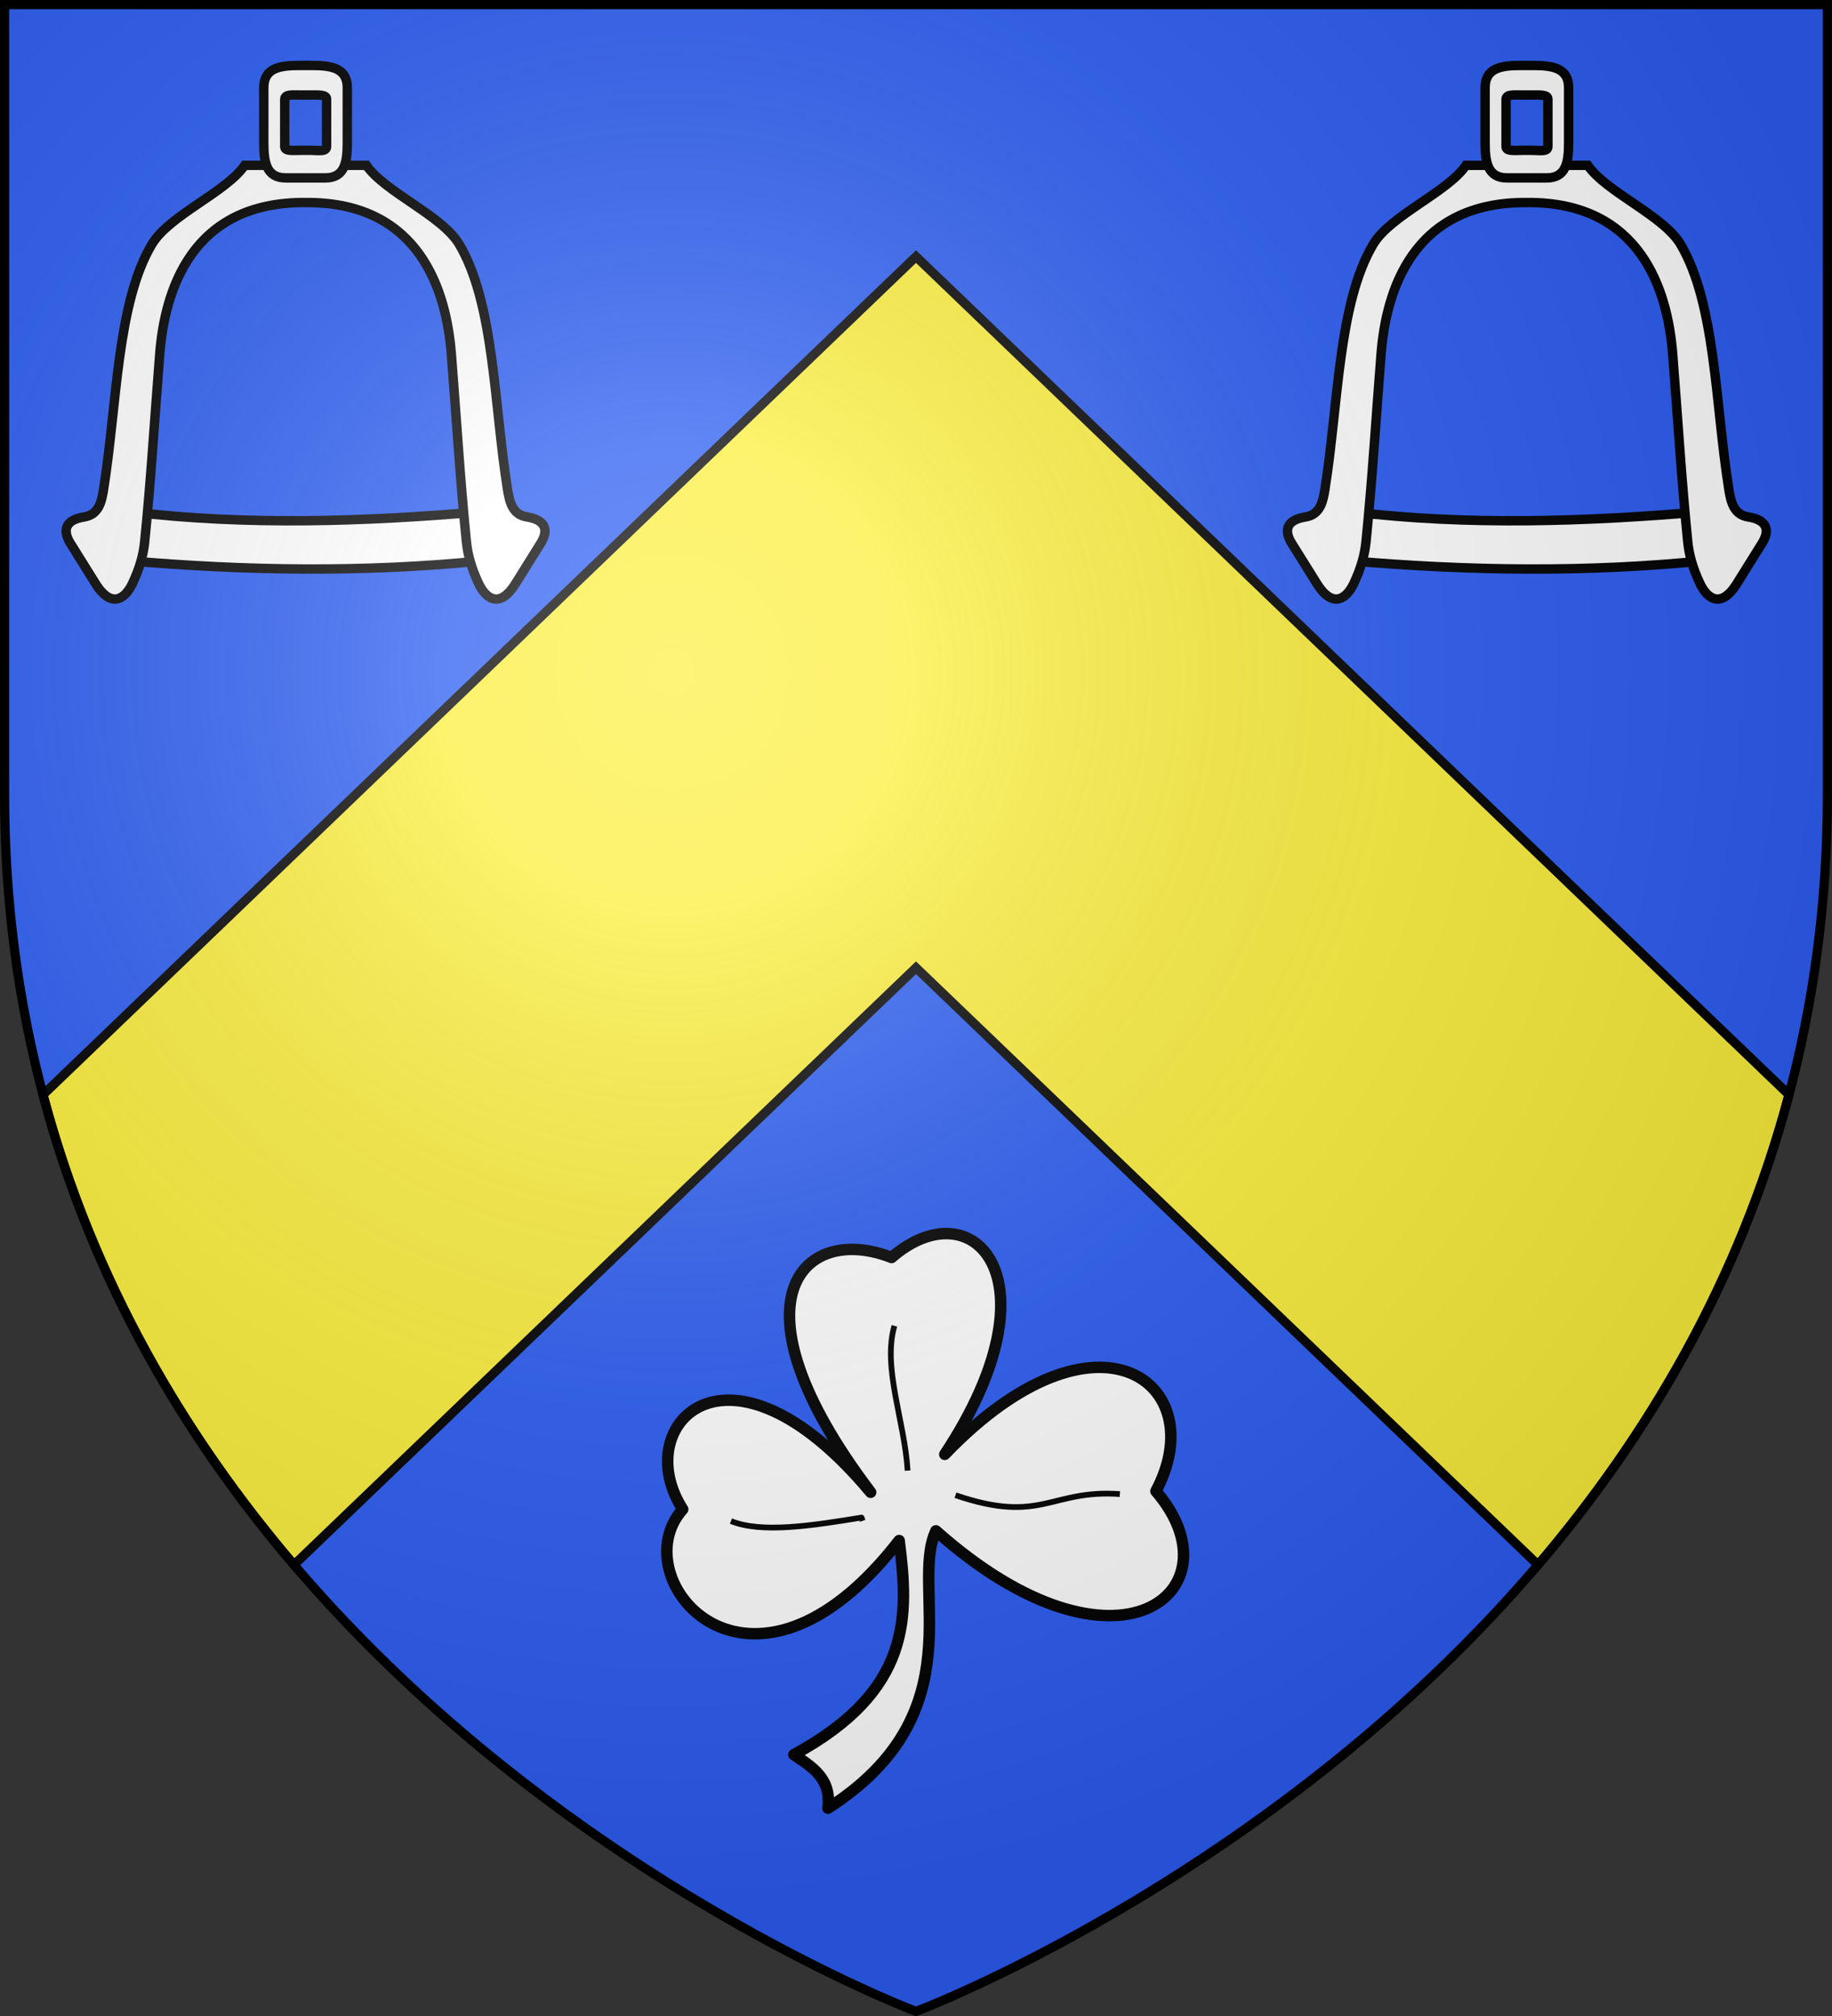 <svg xmlns="http://www.w3.org/2000/svg" xmlns:xlink="http://www.w3.org/1999/xlink" width="600" height="660" version="1.0"><rect width="100%" height="100%" fill="#333333" stroke="none"/><defs><radialGradient id="c" cx="-80" cy="-80" r="405" gradientUnits="userSpaceOnUse"><stop offset="0" style="stop-color:#fff;stop-opacity:.31"/><stop offset=".19" style="stop-color:#fff;stop-opacity:.25"/><stop offset=".6" style="stop-color:#6b6b6b;stop-opacity:.125"/><stop offset="1" style="stop-color:#000;stop-opacity:.125"/></radialGradient><path id="a" d="M-298.5-298.5h597V-40C298.5 246.31 0 358.5 0 358.5S-298.5 246.31-298.5-40z"/></defs><g transform="translate(300 300)"><use xlink:href="#a" width="600" height="660" style="fill:#2b5df2"/><path d="M300 84 14.094 358.406C30.413 419.948 60.982 470.93 96.28 512.313L300 316.813l203.719 195.5c35.299-41.383 65.868-92.365 82.187-153.907z" style="opacity:1;fill:#fcef3c;fill-opacity:1;stroke:#000;stroke-width:3;stroke-linecap:butt;stroke-linejoin:miter;stroke-miterlimit:4;stroke-dasharray:none;stroke-opacity:1;display:inline" transform="translate(-300 -300)"/><g id="b"><path d="m287.156 523.563-.719 7.78c18.945 1.65 38.186 1.945 57.125 0l-.718-7.78c-18.414 1.57-37.285 2.207-55.688 0z" style="opacity:1;fill:#fff;fill-opacity:1;stroke:#000;stroke-width:1.5;stroke-miterlimit:4;stroke-dasharray:none;stroke-opacity:1" transform="translate(-445.997 -1206.256)scale(2.051)"/><path d="M305.281 468.25c-2.945 4.286-12.067 7.987-14.812 12.594-5.605 9.405-5.541 25.473-7.719 39.125-.31 1.942-.748 4.035-3.094 4.406-3.236.512-3.384 2.31-2.219 4.188l4 6.406c2.692 4.336 4.903 2.217 5.938 0 1.105-2.367 1.72-4.46 1.938-6.625 1.005-9.996 1.613-20.004 2.406-30 .783-9.88 4.93-24.298 23.281-24.156 18.35-.142 22.498 14.275 23.281 24.156.793 9.996 1.4 20.004 2.406 30 .218 2.164.833 4.258 1.938 6.625 1.035 2.217 3.246 4.336 5.938 0l4-6.407c1.165-1.878 1.017-3.675-2.22-4.187-2.345-.371-2.783-2.464-3.093-4.406-2.178-13.652-2.114-29.72-7.719-39.125-2.745-4.607-11.867-8.308-14.812-12.594z" style="opacity:1;fill:#fff;fill-opacity:1;stroke:#000;stroke-width:1.5;stroke-miterlimit:4;stroke-dasharray:none;stroke-opacity:1" transform="translate(-445.997 -1206.256)scale(2.051)"/><path d="M313.95 452.31c-3.116 0-5.617.435-5.617 3.55v8.784c0 3.115.401 5.616 3.516 5.616h6.302c3.115 0 3.516-2.5 3.516-5.616v-8.784c0-3.115-2.501-3.55-5.616-3.55zm.481 4.72h1.137c1.532 0 2.791-.11 2.791.656v7.508c.051.97-1.259.656-2.79.656h-1.138c-1.532 0-2.807.212-2.756-.656v-7.508c.051-.817 1.224-.656 2.756-.656z" style="opacity:1;fill:#fff;fill-opacity:1;stroke:#000;stroke-width:1.5;stroke-miterlimit:4;stroke-dasharray:none;stroke-opacity:1" transform="translate(-445.997 -1206.256)scale(2.051)"/></g><use xlink:href="#b" width="600" height="660" transform="translate(-400)"/><g style="fill:#5ab532;stroke:#000;stroke-width:3.734;stroke-linejoin:round;stroke-miterlimit:4;stroke-dasharray:none;stroke-opacity:1;display:inline"><path d="M-261.517 172.882c24.655-68.121 66.719-47.683 59.487-15.713 26.695 14.305 4.33 76.076-62.854 33.671 5.426 24.088 12.557 47.389 56.12 53.875-4.242 5.82-8.963 11.479-4.49 20.203-56.518-12.714-49.4-58.454-63.976-72.955-37.793 69.954-86.974 52.14-71.833 12.346-29.471-26.478-4.196-66.676 60.609-34.794-55.183-40.882-38.358-78.819-5.612-66.221 23.234-20.51 55.851-5.607 32.55 69.588z" style="fill:#fff;fill-opacity:1;fill-rule:evenodd;stroke:#000;stroke-width:3.734;stroke-linecap:butt;stroke-linejoin:round;stroke-miterlimit:4;stroke-dasharray:none;stroke-opacity:1" transform="matrix(-.944 .343 .343 .944 -321.024 115.043)"/><path d="M-215.499 166.148c-8.01 7.218-24.114 10.39-40.406 13.468v1.123M-287.332 124.54c8.388 11.44 7.504 30.566 12.074 45.825M-287.188 183.228c-23.199 18.658-29.693 8.706-50.508 17.958" style="fill:none;fill-opacity:1;fill-rule:evenodd;stroke:#000;stroke-width:1.867;stroke-linecap:butt;stroke-linejoin:round;stroke-miterlimit:4;stroke-dasharray:none;stroke-opacity:1" transform="matrix(-.944 .343 .343 .944 -321.024 115.043)"/></g></g><use xlink:href="#a" width="600" height="660" style="fill:url(#c)" transform="translate(300 300)"/><use xlink:href="#a" width="600" height="660" style="fill:none;stroke:#000;stroke-width:3" transform="translate(300 300)"/></svg>